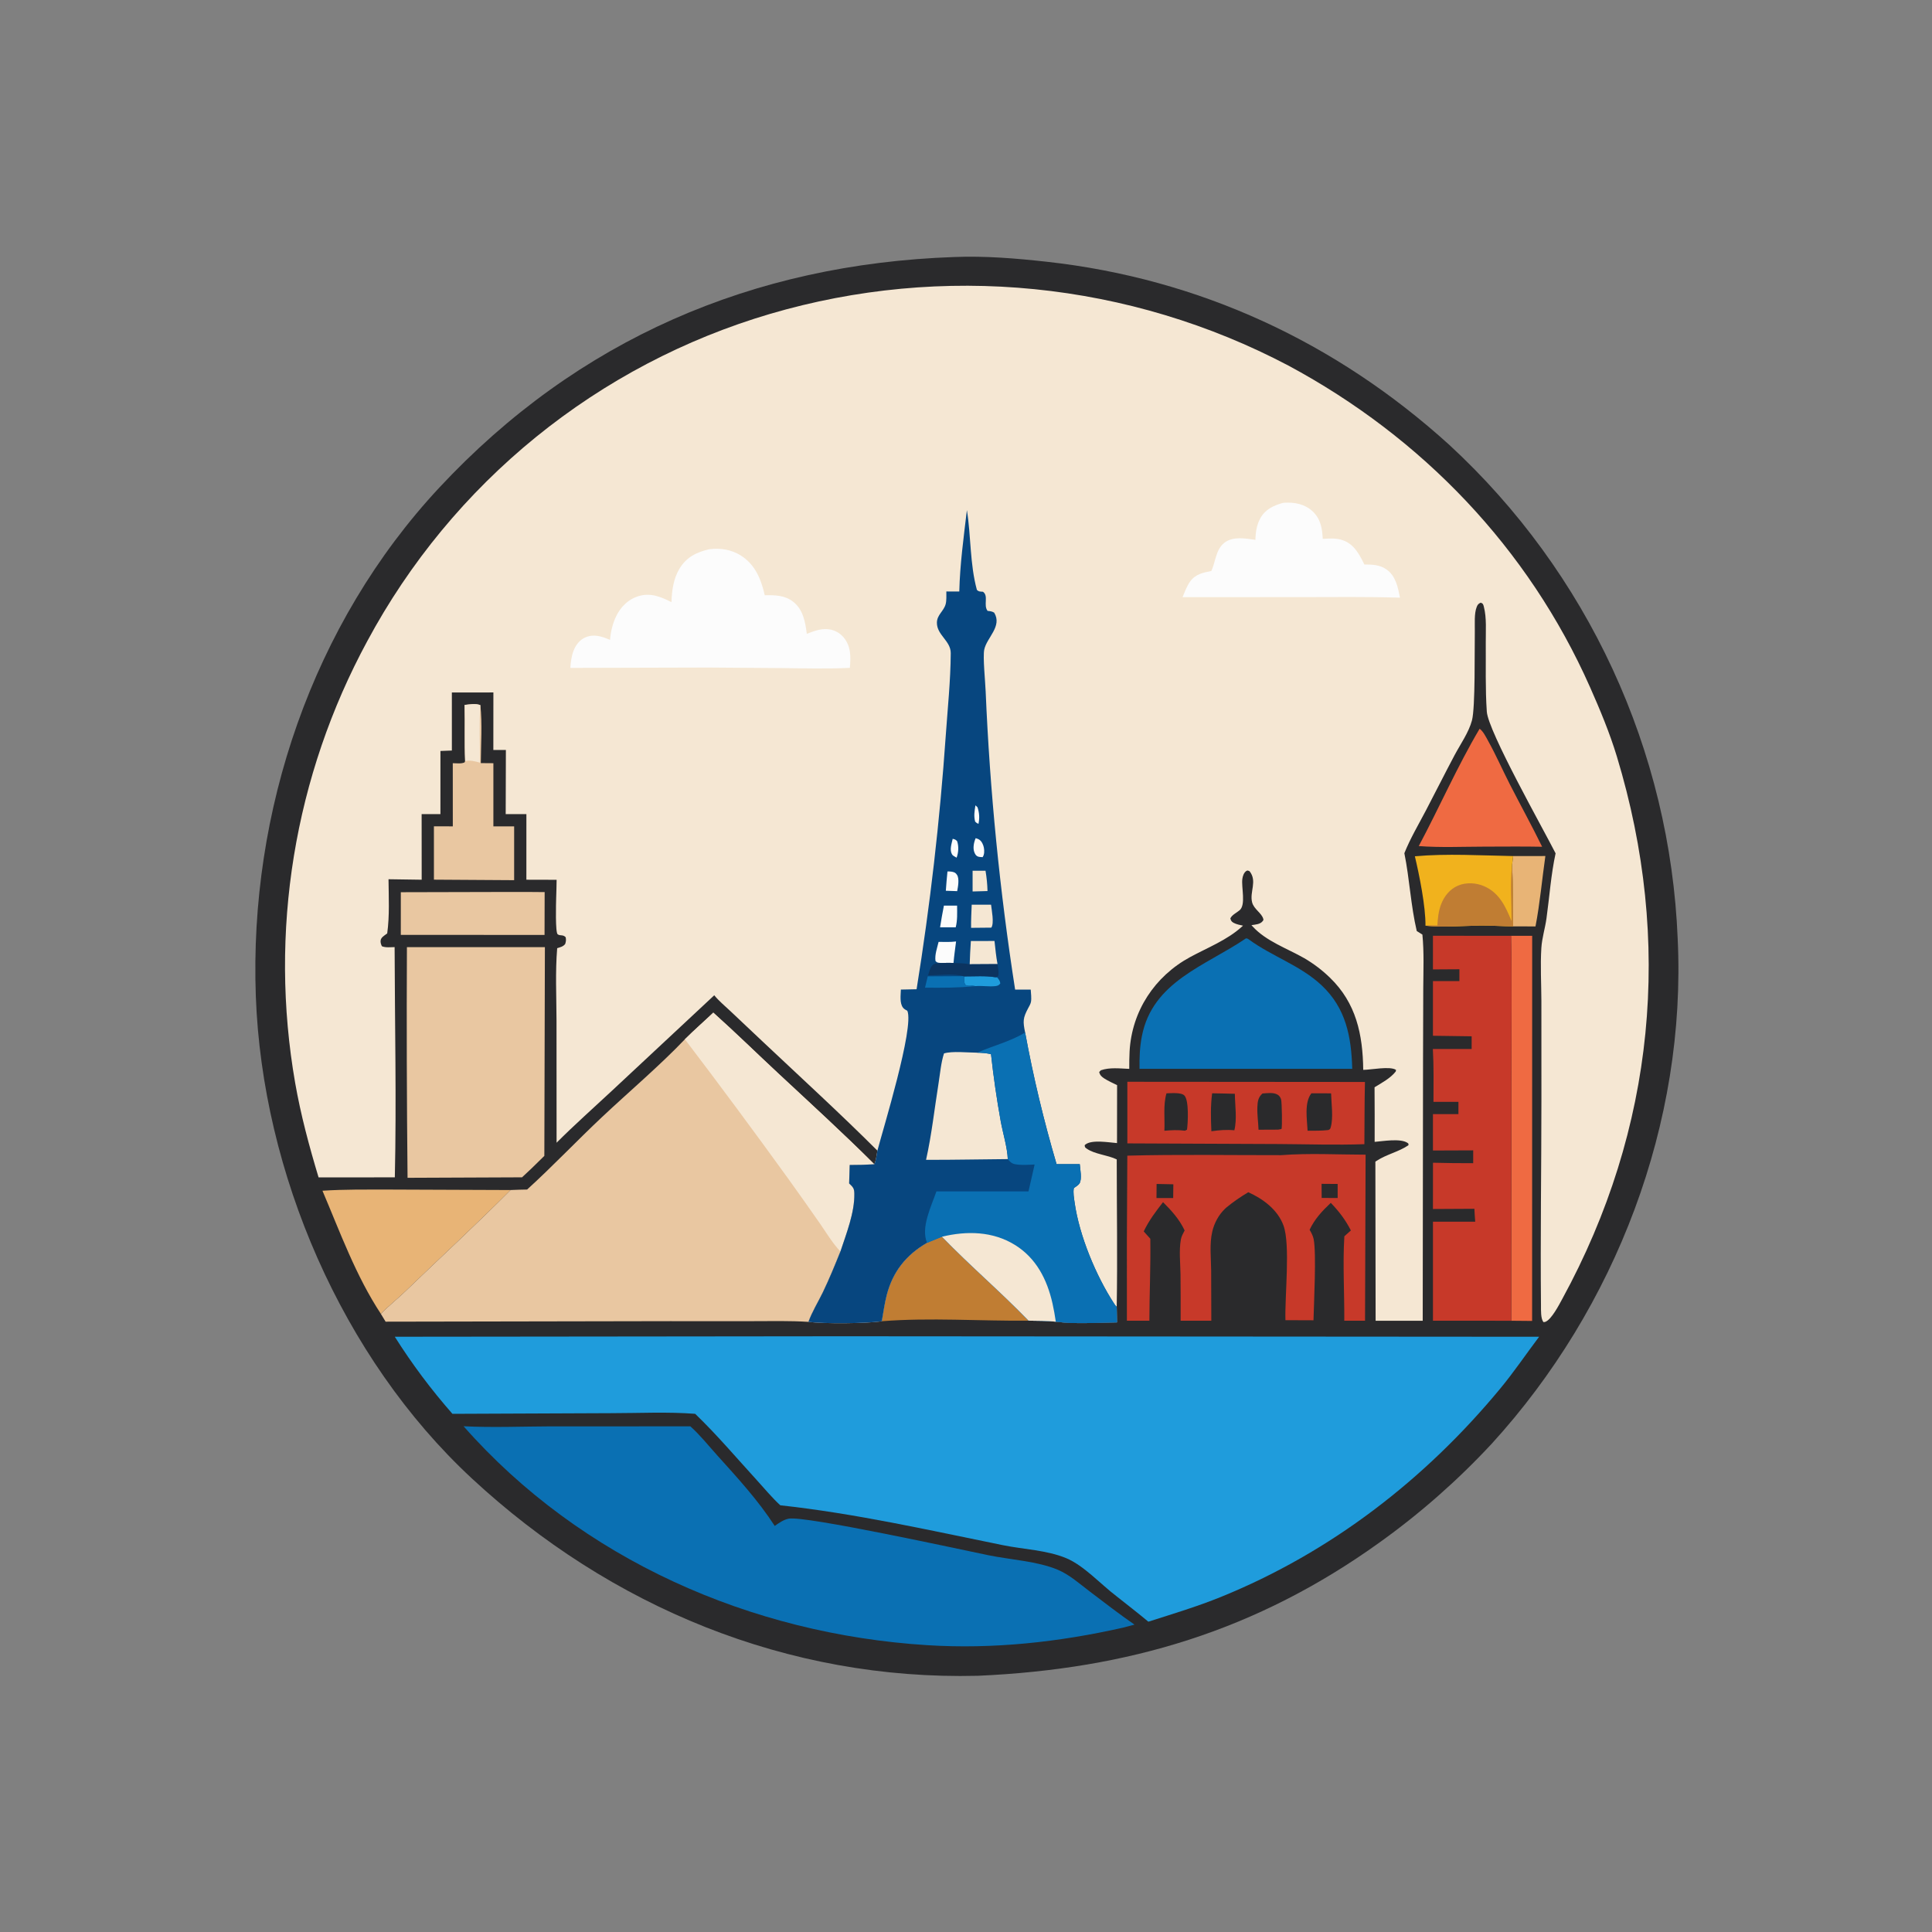 <?xml version="1.0" encoding="utf-8" ?>
<svg xmlns="http://www.w3.org/2000/svg" xmlns:xlink="http://www.w3.org/1999/xlink" width="1024" height="1024">
	<rect width="100%" height="100%" fill="#808080" stroke="none"/>
	<path fill="#2A2A2C" d="M505.766 136.228C522.023 135.567 538.524 136.937 554.671 138.719C635.561 147.645 708.097 181.276 768.252 235.874Q771.646 239.007 774.963 242.223Q778.28 245.439 781.517 248.735Q784.754 252.031 787.909 255.405Q791.064 258.78 794.135 262.23Q797.207 265.681 800.193 269.206Q803.179 272.731 806.078 276.328Q808.977 279.925 811.786 283.592Q814.596 287.259 817.315 290.994Q820.034 294.728 822.661 298.529Q825.287 302.329 827.82 306.192Q830.353 310.056 832.79 313.98Q835.227 317.905 837.568 321.888Q839.908 325.871 842.15 329.91Q844.392 333.949 846.534 338.042Q848.677 342.135 850.718 346.279Q852.76 350.423 854.699 354.616Q856.638 358.809 858.474 363.048Q860.31 367.287 862.042 371.57Q863.773 375.853 865.399 380.177Q867.025 384.501 868.544 388.863Q870.064 393.226 871.476 397.625Q872.888 402.023 874.192 406.455Q875.496 410.887 876.691 415.349Q877.886 419.812 878.971 424.302Q880.057 428.792 881.031 433.308Q882.006 437.824 882.87 442.362Q883.734 446.9 884.486 451.458Q885.239 456.016 885.879 460.591Q886.52 465.166 887.048 469.755Q887.576 474.345 887.992 478.946Q888.407 483.547 888.71 488.156Q889.012 492.766 889.202 497.382C893.93 595.281 856.393 693.136 790.675 765.172Q783.913 772.451 776.794 779.381Q769.674 786.311 762.216 792.875Q754.759 799.439 746.981 805.62Q739.203 811.802 731.124 817.585C665.979 864.339 598.016 884.655 518.375 888.197C417.479 890.719 323.516 851.776 250.013 783.528C181.228 719.66 139.036 621.475 135.597 528.105C131.988 430.119 165.543 330.571 232.901 258.382C306.139 179.892 398.891 139.931 505.766 136.228Z"/>
	<path fill="#E8B476" d="M802.001 453.735L819.079 453.712C817.311 466.045 816.207 478.816 813.844 491.022L801.998 491.001C801.571 480.292 802.08 469.436 801.396 458.769L802.001 453.735Z"/>
	<path fill="#E9C7A1" d="M270.07 472.75Q279.375 472.716 288.679 472.827L288.622 495.545L231.25 495.5L212.435 495.5L212.444 472.889L270.07 472.75Z"/>
	<path fill="#F1B21D" d="M749.909 453.849C766.946 452.302 784.915 453.439 802.001 453.735L801.396 458.769C802.08 469.436 801.571 480.292 801.998 491.001C796.049 490.959 790.127 490.471 784.167 490.566C774.735 490.716 764.923 491.693 755.53 490.648C755.643 480.464 752.278 463.796 749.909 453.849Z"/>
	<path fill="#C07D33" d="M801.152 488.206C801.148 478.584 800.386 468.291 801.396 458.769C802.08 469.436 801.571 480.292 801.998 491.001C796.049 490.959 790.127 490.471 784.167 490.566C774.735 490.716 764.923 491.693 755.53 490.648C757.601 490.367 759.771 490.47 761.86 490.454C762.022 486.812 762.445 482.983 763.715 479.551C765.353 475.127 768.361 471.28 772.781 469.397C777.138 467.54 782.413 467.861 786.703 469.746C794.719 473.267 798.052 480.618 801.152 488.206Z"/>
	<path fill="#C07D33" d="M491.356 658.716L499.252 655.482C514.081 670.815 530.327 684.641 545.18 699.979C519.408 700.239 493.082 698.248 467.387 700.28C468.231 695.654 468.805 690.963 469.991 686.409C473.233 673.959 480.276 665.136 491.356 658.716Z"/>
	<path fill="#EF6A42" d="M784.233 386.242C786.146 387.618 787.644 390.728 788.78 392.771C792.921 400.219 796.366 408.096 800.246 415.693C805.897 426.757 811.911 437.635 817.364 448.797C807.172 448.579 796.946 448.74 786.75 448.734C775.258 448.747 763.425 449.306 751.972 448.436C762.955 427.836 772.322 406.365 784.233 386.242Z"/>
	<path fill="#E9C7A1" d="M246.255 373.63C248.854 373.357 252.108 372.755 254.59 373.741C255.704 383.684 254.891 394.415 254.838 404.462L261.507 404.513L261.5 438L272.511 437.999L272.507 466.51L229.994 466.241L229.982 437.984L239.998 437.985L239.984 404.503C241.875 404.532 244.498 404.91 246.215 404.092L246.533 403.394C246.11 393.507 246.507 383.535 246.255 373.63Z"/>
	<path fill="#F5E7D3" d="M246.255 373.63C248.854 373.357 252.108 372.755 254.59 373.741C253.921 383.795 254.383 394.118 254.354 404.202C251.854 403.536 249.121 402.768 246.533 403.394C246.11 393.507 246.507 383.535 246.255 373.63Z"/>
	<path fill="#EF6A42" d="M800.883 495.99L812.088 496.007L812.051 700.127L800.998 700.025L801.045 568.25C801.041 544.174 801.358 520.057 800.883 495.99Z"/>
	<path fill="#E8B476" d="M170.909 631.115C182.373 630.344 194.034 630.519 205.526 630.486L270.614 630.739C252.334 649.113 233.325 666.615 214.667 684.59C210.493 688.611 205.904 692.208 201.865 696.363C188.633 676.312 180.253 653.093 170.909 631.115Z"/>
	<path fill="#C73929" d="M597.519 573.365L723.456 573.464C723.185 584.442 723.253 595.455 723.155 606.439C708.067 606.975 692.724 606.447 677.614 606.362L597.519 606.018L597.519 573.365Z"/>
	<path fill="#2A2A2C" d="M618.253 579.484C620.533 579.443 626.141 578.872 627.787 580.682C630.253 583.395 629.634 595.034 629.147 598.756L628.055 599.296C624.43 598.817 620.778 598.991 617.152 599.321C617.467 592.783 616.421 585.843 618.253 579.484Z"/>
	<path fill="#2A2A2C" d="M669.133 579.574C671.661 579.411 674.945 578.856 677.215 580.234C678.176 580.817 678.75 581.782 679.032 582.848C679.417 584.308 679.691 597.575 679.204 598.4L677.438 598.733L667.053 598.78C666.904 594.78 666.27 590.729 666.439 586.723C666.565 583.744 666.852 581.602 669.133 579.574Z"/>
	<path fill="#2A2A2C" d="M695.065 579.464L705.501 579.494C705.623 584.769 706.786 592.46 705.308 597.486C705.011 598.497 705.003 598.454 704.018 598.95C700.391 599.374 696.699 599.289 693.051 599.313C692.769 593.361 691.192 584.417 695.065 579.464Z"/>
	<path fill="#2A2A2C" d="M642.46 579.467C646.471 579.5 650.486 579.64 654.496 579.729C654.569 585.909 655.726 593.05 654.234 599.074C650.039 598.671 646.204 599 642.057 599.586C641.77 592.795 641.567 586.235 642.46 579.467Z"/>
	<path fill="#0A70B3" d="M660.415 497.334C661.416 497.553 661.154 497.377 661.858 497.892C674.235 506.959 689.249 511.66 700.537 522.292C713.395 534.401 716.257 549.526 716.715 566.517L660.75 566.504L603.965 566.51C603.853 560.731 604.11 554.852 605.221 549.17C610.898 520.151 638.862 511.998 660.415 497.334Z"/>
	<path fill="#C73929" d="M678.997 612.259C693.692 611.12 709.031 611.977 723.796 611.997L723.499 700.011L712.496 699.999C712.609 685.137 711.623 670.091 712.534 655.255L715.991 652.169C713.162 646.59 709.689 642.022 705.344 637.54C700.769 641.858 696.831 646.06 694.125 651.799C695.023 653.38 695.902 654.962 696.264 656.763C697.78 664.302 696.397 690.454 696.18 699.778L681.313 699.721C680.899 687.221 684.008 659.759 680.274 649.542C677.221 641.189 669.472 635.411 661.616 631.909C657.465 634.383 653.611 637.016 649.888 640.104C649.668 640.309 649.444 640.51 649.227 640.718C645.914 643.907 643.589 648.248 642.544 652.697C640.981 659.354 641.88 666.723 641.943 673.512L642.022 700.005L625.754 700.008Q625.803 687.707 625.694 675.407C625.601 669.494 624.847 662.83 625.879 656.994C626.181 655.281 627.076 653.683 627.882 652.16C625.113 646.256 621.003 641.737 616.433 637.169C612.534 642.168 608.947 646.912 606.2 652.671L609.688 656.554C609.913 670.981 609.227 685.548 609.198 700.002L597.274 700.003Q597.159 656.262 597.499 612.521C624.623 611.805 651.859 612.294 678.997 612.259Z"/>
	<path fill="#2A2A2C" d="M700.465 627.46L708.979 627.521L708.99 634.97L700.517 634.932L700.465 627.46Z"/>
	<path fill="#2A2A2C" d="M613.022 627.522L621.895 627.701L621.814 634.982L612.961 634.983L613.022 627.522Z"/>
	<path fill="#C73929" d="M759.495 495.981L800.883 495.99C801.358 520.057 801.041 544.174 801.045 568.25L800.998 700.025L759.496 699.999L759.496 647.51L781.895 647.515C781.682 645.244 781.586 642.958 781.453 640.68L759.49 640.795L759.511 616.271Q770.165 616.548 780.823 616.519L780.828 609.715L759.49 609.794L759.496 590.509L772.996 590.518L773.005 584.002L759.767 584.004C759.782 574.679 759.978 565.308 759.444 555.995L780.002 556.003L780.006 549.264L759.493 548.977L759.488 519.995L773.503 519.995L773.515 513.724L759.485 513.808L759.495 495.981Z"/>
	<path fill="#E9C7A1" d="M215.677 501.995L288.805 501.997L288.514 612.639L282.02 619.003L276.692 624.007L216.014 624.259Q215.382 563.127 215.677 501.995Z"/>
	<path fill="#0A70B3" d="M245.707 755.947C260.99 756.705 276.359 756.072 291.652 756.005L365.917 755.995C371.081 760.621 375.474 766.187 380.114 771.331C390.973 783.371 401.781 795.13 410.622 808.772C412.874 807.193 415.243 805.494 417.989 804.93C426.455 803.192 509.77 821.416 523.996 824.33C535.481 826.683 549.985 827.475 560.666 832.011C566.991 834.698 572.308 839.53 577.744 843.633C585.527 849.507 593.267 855.558 601.303 861.08L595.299 862.68C561.149 870.38 526.46 874.172 491.445 871.977C398.204 866.132 308.046 826.654 245.707 755.947Z"/>
	<path fill="#E9C7A1" d="M378.061 536.713C389.777 547.201 401.034 558.236 412.542 568.954C429.641 584.878 446.864 600.584 463.409 617.091C459.05 617.364 454.73 617.483 450.363 617.471L450.058 627.248C452.103 629.227 452.766 629.722 452.817 632.656C452.991 642.746 448.582 653.806 445.439 663.327C442.498 670.616 439.532 677.901 436.113 684.982C433.666 690.05 430.368 695.34 428.507 700.623C418.615 699.971 408.499 700.235 398.583 700.243L355.114 700.239L204.374 700.513L201.865 696.363C205.904 692.208 210.493 688.611 214.667 684.59C233.325 666.615 252.334 649.113 270.614 630.739Q274.997 630.545 279.383 630.48C293.013 618.087 305.767 604.571 319.204 591.949C333.371 578.64 349.755 564.741 363.006 550.835C367.882 545.974 373.08 541.462 378.061 536.713Z"/>
	<path fill="#F5E7D3" d="M378.061 536.713C389.777 547.201 401.034 558.236 412.542 568.954C429.641 584.878 446.864 600.584 463.409 617.091C459.05 617.364 454.73 617.483 450.363 617.471L450.058 627.248C452.103 629.227 452.766 629.722 452.817 632.656C452.991 642.746 448.582 653.806 445.439 663.327C441.293 658.981 437.937 653.308 434.51 648.381Q426.227 636.489 417.769 624.721Q390.843 587.44 363.006 550.835C367.882 545.974 373.08 541.462 378.061 536.713Z"/>
	<path fill="#1F9CDC" d="M446.821 708.249L815.764 708.511C808.858 717.654 802.469 727.147 795.155 735.986C755.269 784.188 705.297 822.784 647.123 846.405C634.58 851.498 621.535 855.415 608.647 859.528C603.117 854.912 597.388 850.506 591.75 846.021C583.505 839.791 574.542 829.797 565.123 825.866C554.85 821.578 542.535 821.206 531.627 818.989C492.475 811.031 453.329 802.169 413.563 797.834C409.141 793.763 405.213 788.982 401.157 784.541C390.418 772.783 379.929 760.387 368.45 749.354C353.881 748.227 338.748 749.001 324.127 749.006L239.801 749.364C228.405 736.36 218.48 723.103 209.248 708.501L446.821 708.249Z"/>
	<path fill="#F5E7D3" d="M168.849 624.039C163.881 607.501 159.426 591.033 156.449 574Q155.799 570.278 155.227 566.544Q154.654 562.809 154.16 559.064Q153.667 555.318 153.251 551.563Q152.836 547.808 152.499 544.045Q152.162 540.281 151.904 536.512Q151.646 532.743 151.467 528.969Q151.287 525.195 151.187 521.418Q151.087 517.642 151.066 513.864Q151.045 510.086 151.103 506.308Q151.161 502.53 151.298 498.755Q151.435 494.979 151.65 491.207Q151.866 487.435 152.161 483.669Q152.456 479.902 152.829 476.142Q153.203 472.383 153.655 468.632Q154.107 464.881 154.637 461.14Q155.168 457.4 155.776 453.671Q156.385 449.942 157.071 446.227Q157.758 442.512 158.521 438.812Q159.285 435.112 160.127 431.428Q160.968 427.745 161.886 424.08Q162.804 420.415 163.799 416.77Q164.793 413.126 165.864 409.502Q166.934 405.879 168.08 402.279Q169.227 398.679 170.448 395.104Q171.669 391.528 172.965 387.979Q174.26 384.43 175.63 380.909Q177 377.388 178.443 373.897Q179.886 370.405 181.402 366.944Q182.917 363.484 184.505 360.055Q186.093 356.627 187.752 353.233Q189.412 349.839 191.141 346.48Q192.871 343.121 194.671 339.799Q196.76 335.909 198.944 332.072Q201.128 328.235 203.406 324.453Q205.685 320.671 208.056 316.947Q210.428 313.222 212.891 309.558Q215.354 305.893 217.906 302.291Q220.459 298.689 223.1 295.151Q225.742 291.612 228.47 288.141Q231.198 284.669 234.011 281.266Q236.824 277.863 239.72 274.531Q242.617 271.198 245.595 267.939Q248.573 264.679 251.631 261.494Q254.688 258.309 257.824 255.201Q260.96 252.093 264.172 249.063Q267.383 246.033 270.669 243.084Q273.955 240.135 277.312 237.268Q280.67 234.401 284.098 231.618Q287.526 228.835 291.021 226.137Q294.517 223.44 298.078 220.83Q301.639 218.22 305.264 215.699Q308.888 213.178 312.574 210.747Q316.26 208.317 320.005 205.978Q323.75 203.64 327.552 201.394Q331.354 199.149 335.21 196.999Q339.066 194.848 342.975 192.794Q346.883 190.74 350.841 188.783Q354.799 186.826 358.804 184.968Q362.809 183.11 366.859 181.351Q370.909 179.592 375.001 177.935Q379.093 176.277 383.225 174.721Q387.357 173.165 391.526 171.712Q395.695 170.258 399.899 168.909Q404.103 167.559 408.339 166.314Q412.579 165.069 416.849 163.927Q421.118 162.784 425.413 161.745Q429.708 160.705 434.027 159.77Q438.347 158.834 442.687 158.002Q447.027 157.171 451.387 156.444Q455.746 155.717 460.121 155.096Q464.497 154.474 468.886 153.958Q473.275 153.442 477.675 153.032Q482.075 152.622 486.484 152.317Q490.893 152.013 495.308 151.815Q499.723 151.617 504.141 151.525Q508.56 151.434 512.979 151.448Q517.398 151.463 521.816 151.584Q526.234 151.705 530.647 151.933Q535.061 152.16 539.467 152.494Q543.874 152.827 548.271 153.267Q552.669 153.706 557.055 154.251Q561.44 154.797 565.811 155.447Q570.182 156.098 574.537 156.854Q578.891 157.61 583.226 158.47Q587.561 159.33 591.873 160.295Q596.186 161.259 600.475 162.327Q604.763 163.395 609.024 164.566Q613.286 165.737 617.518 167.01Q621.75 168.283 625.95 169.658Q630.15 171.032 634.316 172.507Q638.482 173.983 642.611 175.558Q646.74 177.133 650.83 178.807Q654.92 180.481 658.968 182.253Q663.017 184.026 667.021 185.895Q671.026 187.764 674.984 189.729Q678.943 191.693 682.853 193.753C753.66 231.767 810.119 290.531 842.783 364.279C848.067 376.21 853.179 388.463 856.973 400.964C886.706 498.935 877.207 598.398 828.02 688.494C826.393 691.475 822.401 699.261 819.132 700.578C818.822 700.703 818.477 700.711 818.15 700.777C816.54 699.201 816.773 694.147 816.751 691.93C816.386 655.558 816.979 619.104 816.982 582.724L816.967 530.578C816.934 521.265 816.363 511.735 816.945 502.454C817.278 497.154 818.94 492.01 819.668 486.756C821.268 475.214 822.025 463.715 824.496 452.287C817.862 439.189 788.763 387.623 788.042 377.21C787.205 365.103 787.583 352.687 787.489 340.543C787.442 334.504 788.012 327.477 786.484 321.638C786.157 320.39 786.091 319.873 784.812 319.423C783.635 319.971 783.229 320.361 782.726 321.589C781.259 325.167 781.756 330.733 781.683 334.616C781.505 344.186 782.002 374.943 780.173 381.822C778.476 388.203 774.032 394.454 770.925 400.3C765.73 410.073 760.79 419.985 755.643 429.784C751.773 437.15 747.434 444.487 744.34 452.213C747.111 465.846 747.723 479.919 750.91 493.467L753.902 495.348C754.815 504.726 754.416 514.237 754.353 523.65L754.235 562.821L754.069 700.025L729.106 700.026L728.978 615.7L729.692 615.229C734.988 611.767 741.362 610.518 746.524 606.982C746.465 606.152 746.664 606.198 746.03 605.765C742.31 603.222 732.96 604.868 728.592 605.212Q728.64 590.746 728.539 576.281C732.342 573.95 736.984 571.484 739.775 567.913L739.931 567.073C736.767 564.922 726.663 567.05 722.541 567.046C722.311 548.288 718.823 531.634 704.85 518.144Q701.787 515.175 698.388 512.596Q694.989 510.018 691.305 507.867C682.264 502.694 671.024 498.855 663.913 491.028L663.288 490.349C665.35 490.025 667.974 489.956 669.308 488.143C669.65 487.679 669.712 487.636 669.575 487.085C668.785 483.935 664.563 481.933 663.633 478.214C662.242 472.655 666.49 467.092 662.312 461.779C661.645 461.54 661.315 461.176 660.652 461.59C659.271 462.451 658.674 464.32 658.467 465.858C657.87 470.276 660.456 479.562 657.008 482.46C655.488 483.738 652.895 484.946 652.107 486.787C652.436 487.976 652.753 488.547 653.896 489.146C655.354 489.91 657.215 490.286 658.82 490.623L658.264 491.131C650.37 498.294 639.992 502.279 630.733 507.308C611.996 517.484 599.887 535.901 598.702 557.26Q598.481 561.89 598.53 566.525C593.614 566.338 588.171 565.625 583.468 567.274L582.597 568.191C582.977 569.899 583.952 570.766 585.41 571.687C587.508 573.013 589.853 574.052 592.084 575.139L592.039 605.861C587.8 605.545 578.779 603.898 575.299 606.613C575.15 606.729 575.027 606.874 574.891 607.005C575.039 608.165 575.075 608.158 576 608.812C580.189 611.776 587.1 612.163 591.896 614.508C591.909 640.542 592.327 666.643 591.886 692.669Q592.011 696.779 592.033 700.89C581.501 700.958 570.013 701.929 559.597 700.514C554.797 700.059 549.996 700.038 545.18 699.979C530.327 684.641 514.081 670.815 499.252 655.482L491.356 658.716C480.276 665.136 473.233 673.959 469.991 686.409C468.805 690.963 468.231 695.654 467.387 700.28C459.583 701.528 436.494 701.695 428.507 700.623C430.368 695.34 433.666 690.05 436.113 684.982C439.532 677.901 442.498 670.616 445.439 663.327C448.582 653.806 452.991 642.746 452.817 632.656C452.766 629.722 452.103 629.227 450.058 627.248L450.363 617.471C454.73 617.483 459.05 617.364 463.409 617.091C464.365 614.94 464.601 612.177 465.042 609.86C445.24 590.091 424.586 571.231 404.225 552.045L387.283 536.057C384.385 533.317 381.079 530.601 378.566 527.516L324.16 578.285C314.437 587.36 304.391 596.257 295 605.668L294.962 540.679C294.929 527.944 294.268 515.272 295.319 502.557C296.944 502.03 298.504 501.744 299.573 500.31C299.996 498.925 300.087 498.239 299.831 496.763C298.297 495.151 297.015 496.204 295.58 495.199C294.274 494.285 294.711 478.716 294.779 476.002C294.86 472.775 295.009 469.541 295.019 466.313L278.989 466.272L278.998 431.503L268.031 431.5L268.13 397.499L261.481 397.503L261.508 367.014L239.496 367.024L239.501 397.799L233.444 398.031L233.434 431.514L223.473 431.494L223.503 466.272L205.92 466.014C206.013 475.544 206.538 485.274 205.227 494.731L204.612 495.179C203.455 496.037 201.946 496.922 201.739 498.475C201.6 499.516 201.959 500.603 202.408 501.521C204.356 502.366 207.044 502.01 209.153 501.986C209.258 542.611 210.169 583.413 209.267 624.021L168.849 624.039Z"/>
	<path fill="#FCFCFC" d="M679.988 266.542C680.146 266.524 680.304 266.502 680.463 266.49C685.874 266.059 691.508 267.123 695.606 270.91C699.967 274.939 700.81 279.986 701.074 285.594C704.757 285.42 708.27 285.097 711.812 286.366C717.788 288.508 720.515 293.891 723.16 299.213C727.319 299.2 731.219 299.298 734.796 301.759C739.795 305.2 740.911 311.248 742.018 316.779C724.613 316.244 707.163 316.477 689.75 316.49L626.785 316.514C627.917 313.772 629.022 310.678 630.752 308.261C633.589 304.299 637.556 303.512 642.03 302.636C644.38 297.621 644.282 291.27 649.053 287.601C653.572 284.126 660.192 285.41 665.407 286.121C665.468 282.165 666.053 278.175 668.008 274.679C670.684 269.892 674.97 267.968 679.988 266.542Z"/>
	<path fill="#FCFCFC" d="M375.89 291.109C381.73 290.35 387.54 291.23 392.59 294.385C400.278 299.188 403.438 307.077 405.335 315.5C410.692 315.389 415.997 315.461 420.429 318.957C425.7 323.114 426.834 329.7 427.623 335.943C431.117 334.588 434.514 333.224 438.346 333.456C441.833 333.667 444.944 335.183 447.177 337.878C451.078 342.586 450.97 348.257 450.434 353.981C438.26 354.572 426.047 354.226 413.866 354.095L375.25 353.809L302.308 354.008C302.482 351.112 302.894 347.796 303.922 345.068C305.114 341.906 307.231 339.07 310.425 337.754C314.952 335.888 319.118 337.375 323.338 339.152C323.651 334.908 324.719 330.447 326.582 326.607C328.911 321.809 332.839 317.778 337.985 316.1C344.604 313.941 350.055 316.193 355.898 319.146C356.062 313.153 356.937 306.813 360.039 301.573C363.727 295.341 369.111 292.703 375.89 291.109Z"/>
	<path fill="#07467F" d="M512.474 270.375C514.702 284.341 514.019 298.936 517.773 312.649C518.845 313.692 519.529 313.499 520.988 313.636C524.129 315.825 521.078 320.754 523.438 323.78C524.75 323.926 525.782 324.001 526.937 324.714C531.35 331.98 523.02 337.868 521.674 344.288C520.86 348.169 522.236 361.489 522.423 366.522Q524.102 406.207 528.008 445.735Q531.915 485.263 538.037 524.509L546.308 524.501C546.407 526.514 546.806 529.129 546.418 531.091C546.205 532.166 545.5 533.325 544.986 534.284C542.106 539.654 542.135 541.347 543.34 547.251C547.695 570.949 553.196 593.892 560.003 617.015L572.299 617.027C572.509 619.601 573.591 624.967 572.157 627.23C571.539 628.206 570.115 629.031 569.177 629.693C568.67 632.052 569.256 635.118 569.589 637.493C572.023 654.835 580.902 676.249 590.554 691.017C590.975 691.662 591.329 692.146 591.886 692.669Q592.011 696.779 592.033 700.89C581.501 700.958 570.013 701.929 559.597 700.514C554.797 700.059 549.996 700.038 545.18 699.979C530.327 684.641 514.081 670.815 499.252 655.482L491.356 658.716C480.276 665.136 473.233 673.959 469.991 686.409C468.805 690.963 468.231 695.654 467.387 700.28C459.583 701.528 436.494 701.695 428.507 700.623C430.368 695.34 433.666 690.05 436.113 684.982C439.532 677.901 442.498 670.616 445.439 663.327C448.582 653.806 452.991 642.746 452.817 632.656C452.766 629.722 452.103 629.227 450.058 627.248L450.363 617.471C454.73 617.483 459.05 617.364 463.409 617.091C464.365 614.94 464.601 612.177 465.042 609.86C467.918 598.855 484.673 544.542 480.908 535.734C480.086 535.285 479.211 534.861 478.624 534.098C476.75 531.664 477.407 527.381 477.483 524.492L485.812 524.321Q496.572 457.53 501.259 390.041C502.272 375.586 503.825 360.71 503.918 346.235C503.96 339.6 496.486 336.61 496.58 329.975C496.637 325.888 500.182 323.941 501.2 320.272C501.761 318.249 501.551 315.598 501.586 313.491L508.44 313.518C508.793 299.054 510.774 284.728 512.474 270.375Z"/>
	<path fill="#FCFCFC" d="M517.002 426.829L518.114 427.894C519.09 430.892 519.258 433.601 518.602 436.686C517.766 436.308 517.488 436.091 516.853 435.475C516.04 432.472 516.537 429.864 517.002 426.829Z"/>
	<path fill="#FCFCFC" d="M504.947 444.587C506.175 444.918 506.446 444.933 507.3 445.848C508.236 448.642 508.026 451.823 507.036 454.582C506.188 454.085 505.094 453.675 504.585 452.812C503.183 450.44 504.4 447.105 504.947 444.587Z"/>
	<path fill="#FCFCFC" d="M517.134 444.24C517.815 444.455 518.53 444.687 519.124 445.097C520.397 445.976 521.21 447.839 521.481 449.328C521.777 450.959 521.782 452.922 520.808 454.31C520.085 454.251 519.119 454.26 518.439 454.029C517.362 453.661 516.923 452.876 516.487 451.868C515.512 449.617 516.17 446.393 517.134 444.24Z"/>
	<path fill="#FCFCFC" d="M502.179 461.887C502.933 461.907 503.793 461.875 504.53 462.024C505.871 462.296 506.548 462.582 507.281 463.778C508.566 465.874 507.755 470.036 507.322 472.326L501.312 472.122C501.5 468.707 501.869 465.293 502.179 461.887Z"/>
	<path fill="#F5E7D3" d="M515.496 461.499L522.349 461.502C522.959 465.132 523.304 468.596 523.398 472.275L515.498 472.502L515.496 461.499Z"/>
	<path fill="#1F9CDC" d="M511.062 517.515C516.333 517.552 522.312 517.065 527.489 517.943L528.392 517.926C529.354 519.056 530.039 519.742 530.158 521.298C529.361 522.286 528.761 522.517 527.481 522.664C524.084 523.056 520.509 522.347 517.045 522.662L515.292 522.41C513.96 522.502 512.949 522.64 511.702 522.039C510.81 520.448 511.052 519.318 511.062 517.515Z"/>
	<path fill="#FCFCFC" d="M500.289 479.994L507.279 480.01C507.313 483.868 507.512 487.735 506.549 491.499L498.26 491.504C498.876 487.652 499.514 483.817 500.289 479.994Z"/>
	<path fill="#FCFCFC" d="M497.473 499.216C500.554 499.242 503.674 499.378 506.737 498.997C506.251 502.796 505.707 506.599 505.374 510.414C503.239 510.271 501.15 510.327 499.016 510.416C497.556 510.242 496.758 510.482 495.82 509.301C495.379 505.979 496.714 502.456 497.473 499.216Z"/>
	<path fill="#0A70B3" d="M510.567 517.385L511.062 517.515C511.052 519.318 510.81 520.448 511.702 522.039C512.949 522.64 513.96 522.502 515.292 522.41L517.045 522.662C508.06 523.566 499.299 523.589 490.281 523.483L491.715 517.495L510.567 517.385Z"/>
	<path fill="#F5E7D3" d="M515.024 479.495L525.288 479.509C525.581 482.329 527.024 489.289 525.427 491.666L514.695 491.77C514.628 487.685 514.875 483.577 515.024 479.495Z"/>
	<path fill="#F5E7D3" d="M514.581 498.77L527.103 498.733C527.558 502.83 527.938 506.952 528.708 511.003Q521.335 510.989 513.962 511.092Q514.144 504.925 514.581 498.77Z"/>
	<path fill="#0C3460" d="M499.016 510.416C501.15 510.327 503.239 510.271 505.374 510.414C508.236 510.521 511.156 510.484 513.962 511.092Q521.335 510.989 528.708 511.003C528.999 513.024 529.476 515.089 529.111 517.118L528.392 517.926L527.489 517.943C522.312 517.065 516.333 517.552 511.062 517.515L510.567 517.385C505.273 515.846 497.456 516.909 491.902 516.976C492.454 515.279 492.939 512.951 494.177 511.647C495.423 510.335 497.339 510.488 499.016 510.416Z"/>
	<path fill="#F5E7D3" d="M517.92 557.943C520.461 557.995 522.757 558.164 525.257 558.717Q527.214 576.622 530.415 594.346C531.529 600.471 533.926 608.264 534.149 614.345C519.702 614.439 505.285 614.789 490.831 614.73C493.81 601.456 495.32 587.441 497.48 573.977C498.301 568.86 498.737 563.274 500.341 558.34C504.536 556.993 513.253 557.926 517.92 557.943Z"/>
	<path fill="#0A70B3" d="M543.34 547.251C547.695 570.949 553.196 593.892 560.003 617.015L572.299 617.027C572.509 619.601 573.591 624.967 572.157 627.23C571.539 628.206 570.115 629.031 569.177 629.693C568.67 632.052 569.256 635.118 569.589 637.493C572.023 654.835 580.902 676.249 590.554 691.017C590.975 691.662 591.329 692.146 591.886 692.669Q592.011 696.779 592.033 700.89C581.501 700.958 570.013 701.929 559.597 700.514C554.797 700.059 549.996 700.038 545.18 699.979C530.327 684.641 514.081 670.815 499.252 655.482L491.356 658.716C487.919 650.607 493.625 639.342 496.316 631.478L545.121 631.469L548.368 617.227C545.559 617.311 542.551 617.562 539.761 617.303C536.826 617.032 535.978 616.579 534.149 614.345C533.926 608.264 531.529 600.471 530.415 594.346Q527.214 576.622 525.257 558.717C522.757 558.164 520.461 557.995 517.92 557.943C526.339 554.236 535.464 552.06 543.34 547.251Z"/>
	<path fill="#F5E7D3" d="M499.252 655.482C512.389 652.324 526.127 652.547 537.905 659.823C549.218 666.811 554.956 678.116 557.828 690.764Q558.9 695.605 559.597 700.514C554.797 700.059 549.996 700.038 545.18 699.979C530.327 684.641 514.081 670.815 499.252 655.482Z"/>
</svg>
